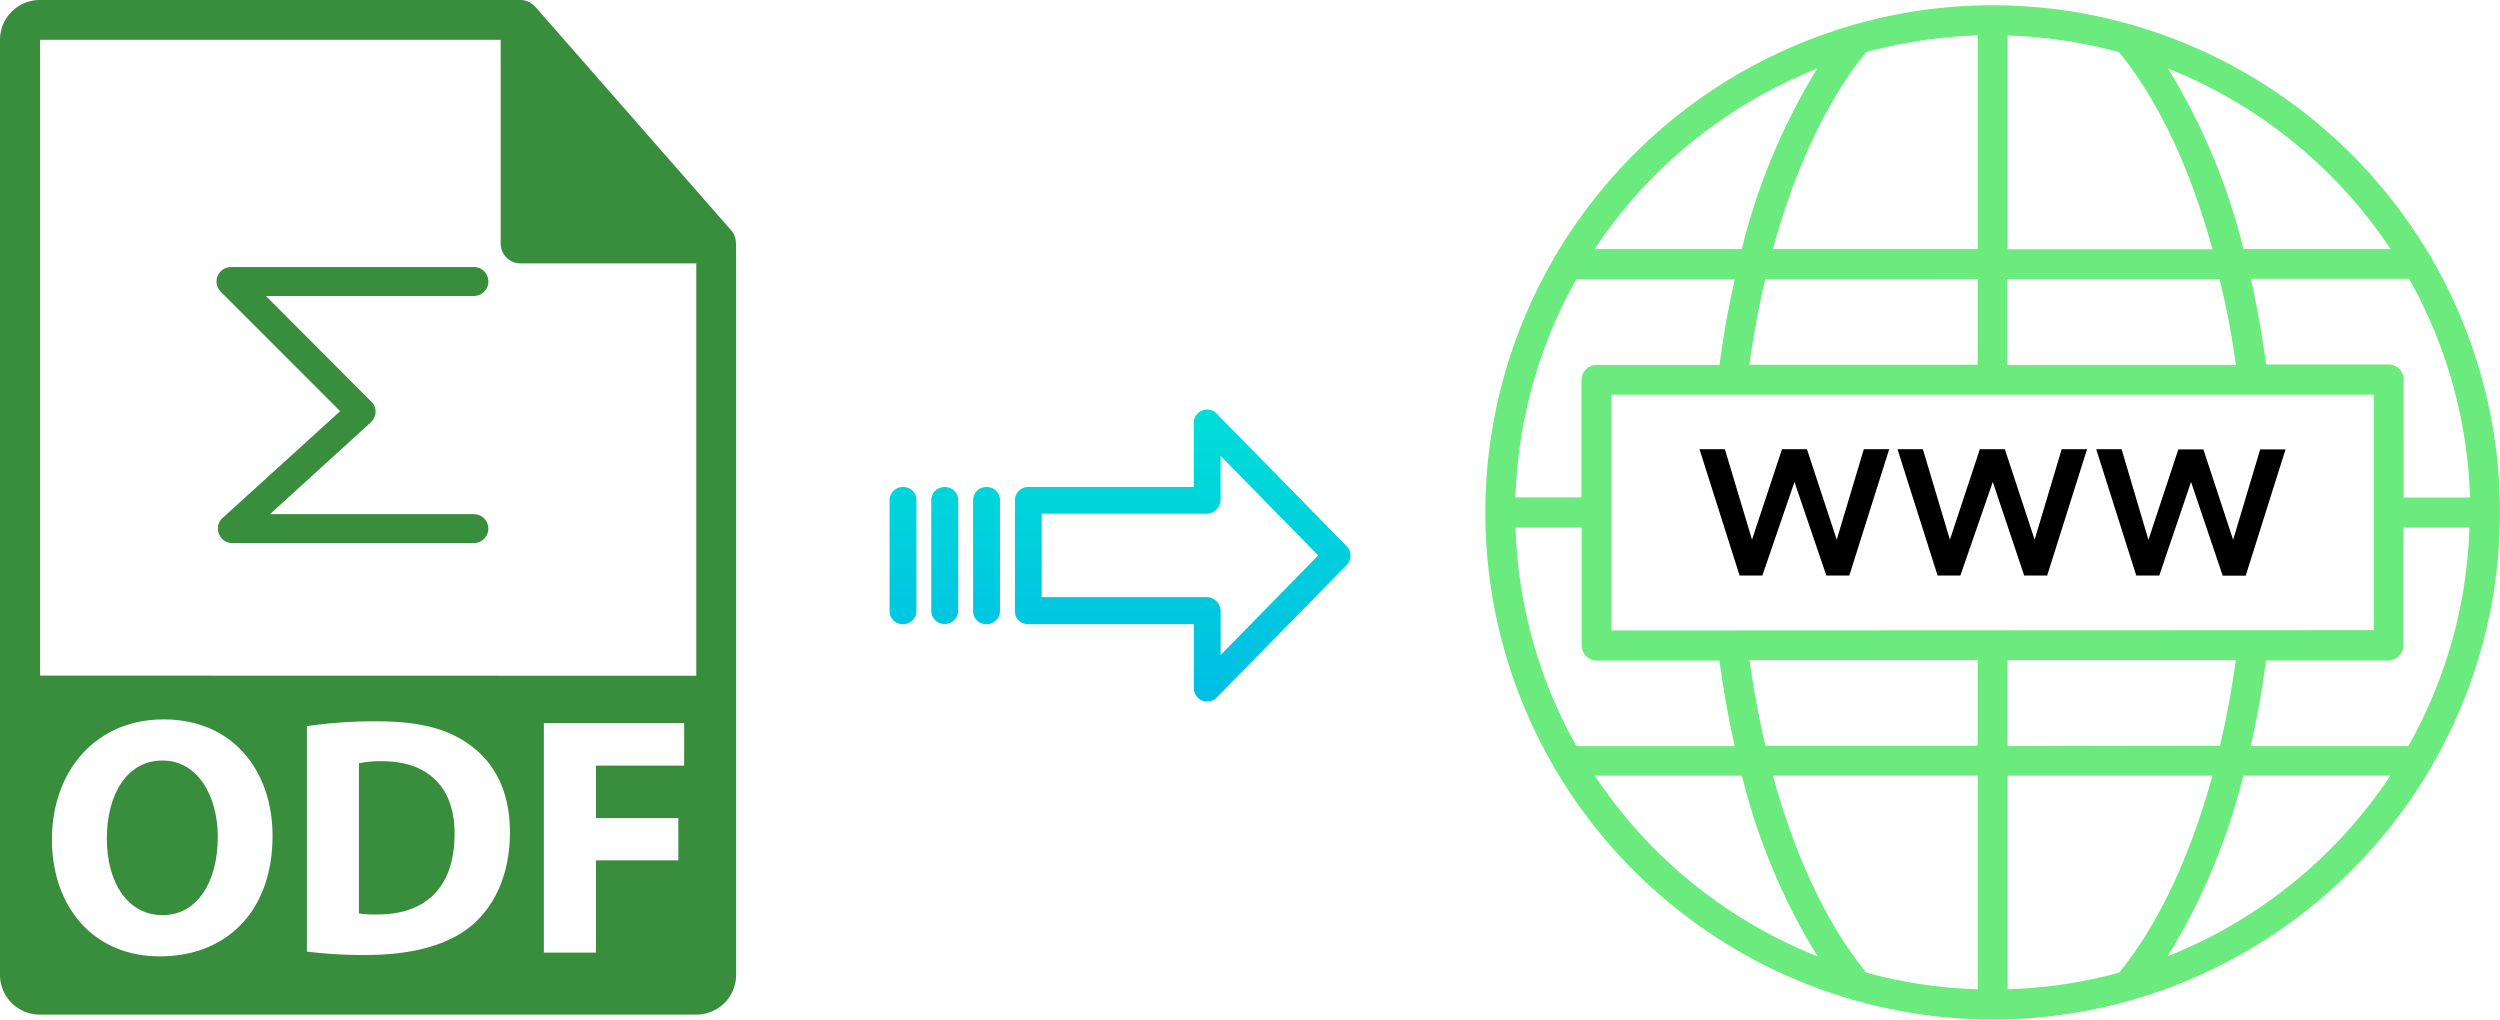 <svg xmlns="http://www.w3.org/2000/svg" xmlns:xlink="http://www.w3.org/1999/xlink" viewBox="0 0 492.79 201"><defs><style>.cls-1{fill:#388e3d;}.cls-2{fill:#6beb7d;}.cls-3{fill:url(#linear-gradient);}.cls-4{fill:url(#linear-gradient-2);}.cls-5{fill:url(#linear-gradient-3);}.cls-6{fill:url(#linear-gradient-4);}</style><linearGradient id="linear-gradient" x1="233.1" y1="135.94" x2="233.1" y2="16.74" gradientTransform="matrix(1, 0, 0, -1, 0, 186.59)" gradientUnits="userSpaceOnUse"><stop offset="0" stop-color="#00efd1"/><stop offset="1" stop-color="#00acea"/></linearGradient><linearGradient id="linear-gradient-2" x1="194.45" y1="135.94" x2="194.45" y2="16.74" xlink:href="#linear-gradient"/><linearGradient id="linear-gradient-3" x1="186.21" y1="135.94" x2="186.21" y2="16.74" xlink:href="#linear-gradient"/><linearGradient id="linear-gradient-4" x1="177.96" y1="135.94" x2="177.96" y2="16.74" xlink:href="#linear-gradient"/></defs><title>odf to webp</title><g id="Layer_2" data-name="Layer 2"><g id="Layer_2-2" data-name="Layer 2"><path class="cls-1" d="M75.37,150.05a20.75,20.75,0,0,0-4.63.4v29.6a18.88,18.88,0,0,0,3.55.2c9.27.07,15.31-5,15.31-15.84C89.67,155,84.16,150.05,75.37,150.05Z"/><path class="cls-1" d="M145.06,47.93a3.81,3.81,0,0,0-.94-2.54l-38.56-44s0,0,0,0a4,4,0,0,0-.77-.65L104.5.51a4,4,0,0,0-.77-.33l-.22-.07a3.8,3.8,0,0,0-.89-.11H7.84A7.85,7.85,0,0,0,0,7.84V192.16A7.85,7.85,0,0,0,7.84,200H137.25a7.85,7.85,0,0,0,7.85-7.84V48.36C145.1,48.22,145.07,48.07,145.06,47.93ZM31.52,188.51c-13.43,0-21.28-10.13-21.28-23,0-13.56,8.66-23.7,22-23.7,13.9,0,21.48,10.41,21.48,22.89C53.75,179.51,44.75,188.51,31.52,188.51ZM93,182.41c-4.77,4-12,5.83-20.88,5.83a88.15,88.15,0,0,1-11.62-.67V143.13a92,92,0,0,1,13.83-.94c8.6,0,14.17,1.54,18.53,4.83,4.7,3.5,7.66,9.06,7.66,17.06C100.48,172.74,97.32,178.71,93,182.41Zm41.9-31.5H117.47v10.35h16.24v8.32H117.47v18.19H107.2V142.53h27.66v8.38Zm-127-17.74V7.84H98.69V48a3.92,3.92,0,0,0,3.93,3.92h34.63v81.28Z"/><path class="cls-1" d="M32,149.91c-6.91,0-10.94,6.58-10.94,15.37s4.16,15.11,11,15.11S42.93,173.81,42.93,165C42.93,156.89,39,149.91,32,149.91Z"/><path class="cls-1" d="M96.27,55.49a2.85,2.85,0,0,0-2.86-2.85H45.52a2.85,2.85,0,0,0-2,4.87L67.05,81.05l-23.12,21a2.85,2.85,0,0,0,1.92,5H93.41a2.85,2.85,0,1,0,0-5.7H53.22L73.1,83.25a2.87,2.87,0,0,0,.93-2,2.81,2.81,0,0,0-.84-2.08L52.41,58.34h41A2.86,2.86,0,0,0,96.27,55.49Z"/></g><g id="Layer_8" data-name="Layer 8"><path class="cls-2" d="M478.85,151.85a3,3,0,0,0,.53-.93,99.62,99.62,0,0,0,0-99.84,2.91,2.91,0,0,0-.53-.92A100.42,100.42,0,0,0,420.58,5a2.75,2.75,0,0,0-.79-.23,99.46,99.46,0,0,0-54,0A2.67,2.67,0,0,0,365,5a100.35,100.35,0,0,0-58.28,45.2,2.91,2.91,0,0,0-.53.92,99.62,99.62,0,0,0,0,99.84,3,3,0,0,0,.53.93A100.36,100.36,0,0,0,365,197a2.58,2.58,0,0,0,.81.23,99.37,99.37,0,0,0,54,0,2.58,2.58,0,0,0,.85-.24,100.42,100.42,0,0,0,58.2-45.17ZM395.74,195V152.9H436.1c-4.39,16-10.7,29.39-18.38,38.82A93.41,93.41,0,0,1,395.74,195Zm-27.88-3.3c-7.68-9.43-14-22.77-18.38-38.82h40.36V195A94.38,94.38,0,0,1,367.86,191.72ZM298.77,104h13v23.21a3,3,0,0,0,3,3h24.16c.78,5.77,1.8,11.42,3,16.87H310.75a93.28,93.28,0,0,1-12-43Zm12-48.94h31.18c-1.24,5.45-2.26,11.1-3,16.87H314.73a3,3,0,0,0-3,3V98.05h-13a93.35,93.35,0,0,1,12-43ZM389.84,7V49.1H349.48c4.38-16.05,10.7-29.38,18.38-38.82a94.38,94.38,0,0,1,22-3.3Zm27.88,3.31c7.68,9.43,14,22.76,18.38,38.82H395.74V7A93.94,93.94,0,0,1,417.72,10.29Zm69.09,87.76h-13V74.84a3,3,0,0,0-2.95-3H446.69c-.78-5.78-1.8-11.43-3-16.88h31.18a93.47,93.47,0,0,1,12,43Zm-12,49H443.65c1.24-5.45,2.26-11.1,3-16.88h24.16a3,3,0,0,0,2.95-3V104h13a93.4,93.4,0,0,1-12,43Zm-79.09,0V130.12h45c-.81,5.79-1.85,11.44-3.14,16.88Zm-78.06-22.79V77.8H467.9v46.41Zm123-52.32h-45V55h41.84C438.87,60.45,439.92,66.1,440.72,71.89ZM389.83,55V71.89h-45c.81-5.79,1.85-11.44,3.14-16.88Zm-45,75.11h45V147H348c-1.28-5.43-2.33-11.08-3.13-16.87Zm82.45,58.39a124.88,124.88,0,0,0,14.91-35.61h29a94.63,94.63,0,0,1-43.92,35.61ZM471.23,49.1h-29a125,125,0,0,0-14.9-35.61A94.61,94.61,0,0,1,471.22,49.1Zm-113-35.61a125.26,125.26,0,0,0-14.9,35.61h-29a94.54,94.54,0,0,1,43.91-35.6ZM314.36,152.9h29a125,125,0,0,0,14.9,35.61A94.5,94.5,0,0,1,314.36,152.9Z"/><path d="M362.05,106.38l-5.87-17.83h-4.92l-5.91,17.83L340,88.55h-5l7.9,24.9h4.49L353.72,95,360,113.45h4.53l7.86-24.9h-5Z"/><path d="M399,113.45h4.53l7.86-24.9h-5l-5.33,17.83-5.87-17.83h-4.93l-5.9,17.83-5.33-17.83h-5l7.9,24.9h4.49L392.81,95Z"/><path d="M425.63,113.45,431.89,95l6.24,18.48h4.53l7.86-24.9h-5l-5.33,17.83-5.87-17.83h-4.93l-5.9,17.83L418.2,88.55h-5l7.89,24.9Z"/></g><g id="Layer_3" data-name="Layer 3"><path class="cls-3" d="M239.81,81.52a2.62,2.62,0,0,0-4.5,1.86V96h-32.6a2.59,2.59,0,0,0-2.65,2.54v0l0,22a2.43,2.43,0,0,0,.78,1.79,2.54,2.54,0,0,0,1.87.7h32.62v12.59a2.62,2.62,0,0,0,1.63,2.46,2.52,2.52,0,0,0,1,.19,2.62,2.62,0,0,0,1.89-.79l25.6-26.11a2.65,2.65,0,0,0,0-3.71Zm.8,47.59v-8.63a2.8,2.8,0,0,0-2.7-2.78H205.34V101.27h32.56a2.8,2.8,0,0,0,2.7-2.78V89.86l19.24,19.62Z"/><path class="cls-4" d="M194.46,96h0a2.6,2.6,0,0,0-2.65,2.54v21.93a2.56,2.56,0,0,0,2.58,2.56h.07a2.6,2.6,0,0,0,2.65-2.54V98.53A2.57,2.57,0,0,0,194.53,96Z"/><path class="cls-5" d="M186.22,96h0a2.59,2.59,0,0,0-2.65,2.54v0l0,21.89a2.58,2.58,0,0,0,2.59,2.56h.06a2.59,2.59,0,0,0,2.65-2.54v0l0-21.89A2.58,2.58,0,0,0,186.28,96Z"/><path class="cls-6" d="M178,96h0a2.6,2.6,0,0,0-2.65,2.54v21.93a2.56,2.56,0,0,0,2.58,2.56H178a2.6,2.6,0,0,0,2.65-2.54V98.53A2.57,2.57,0,0,0,178,96Z"/></g></g></svg>